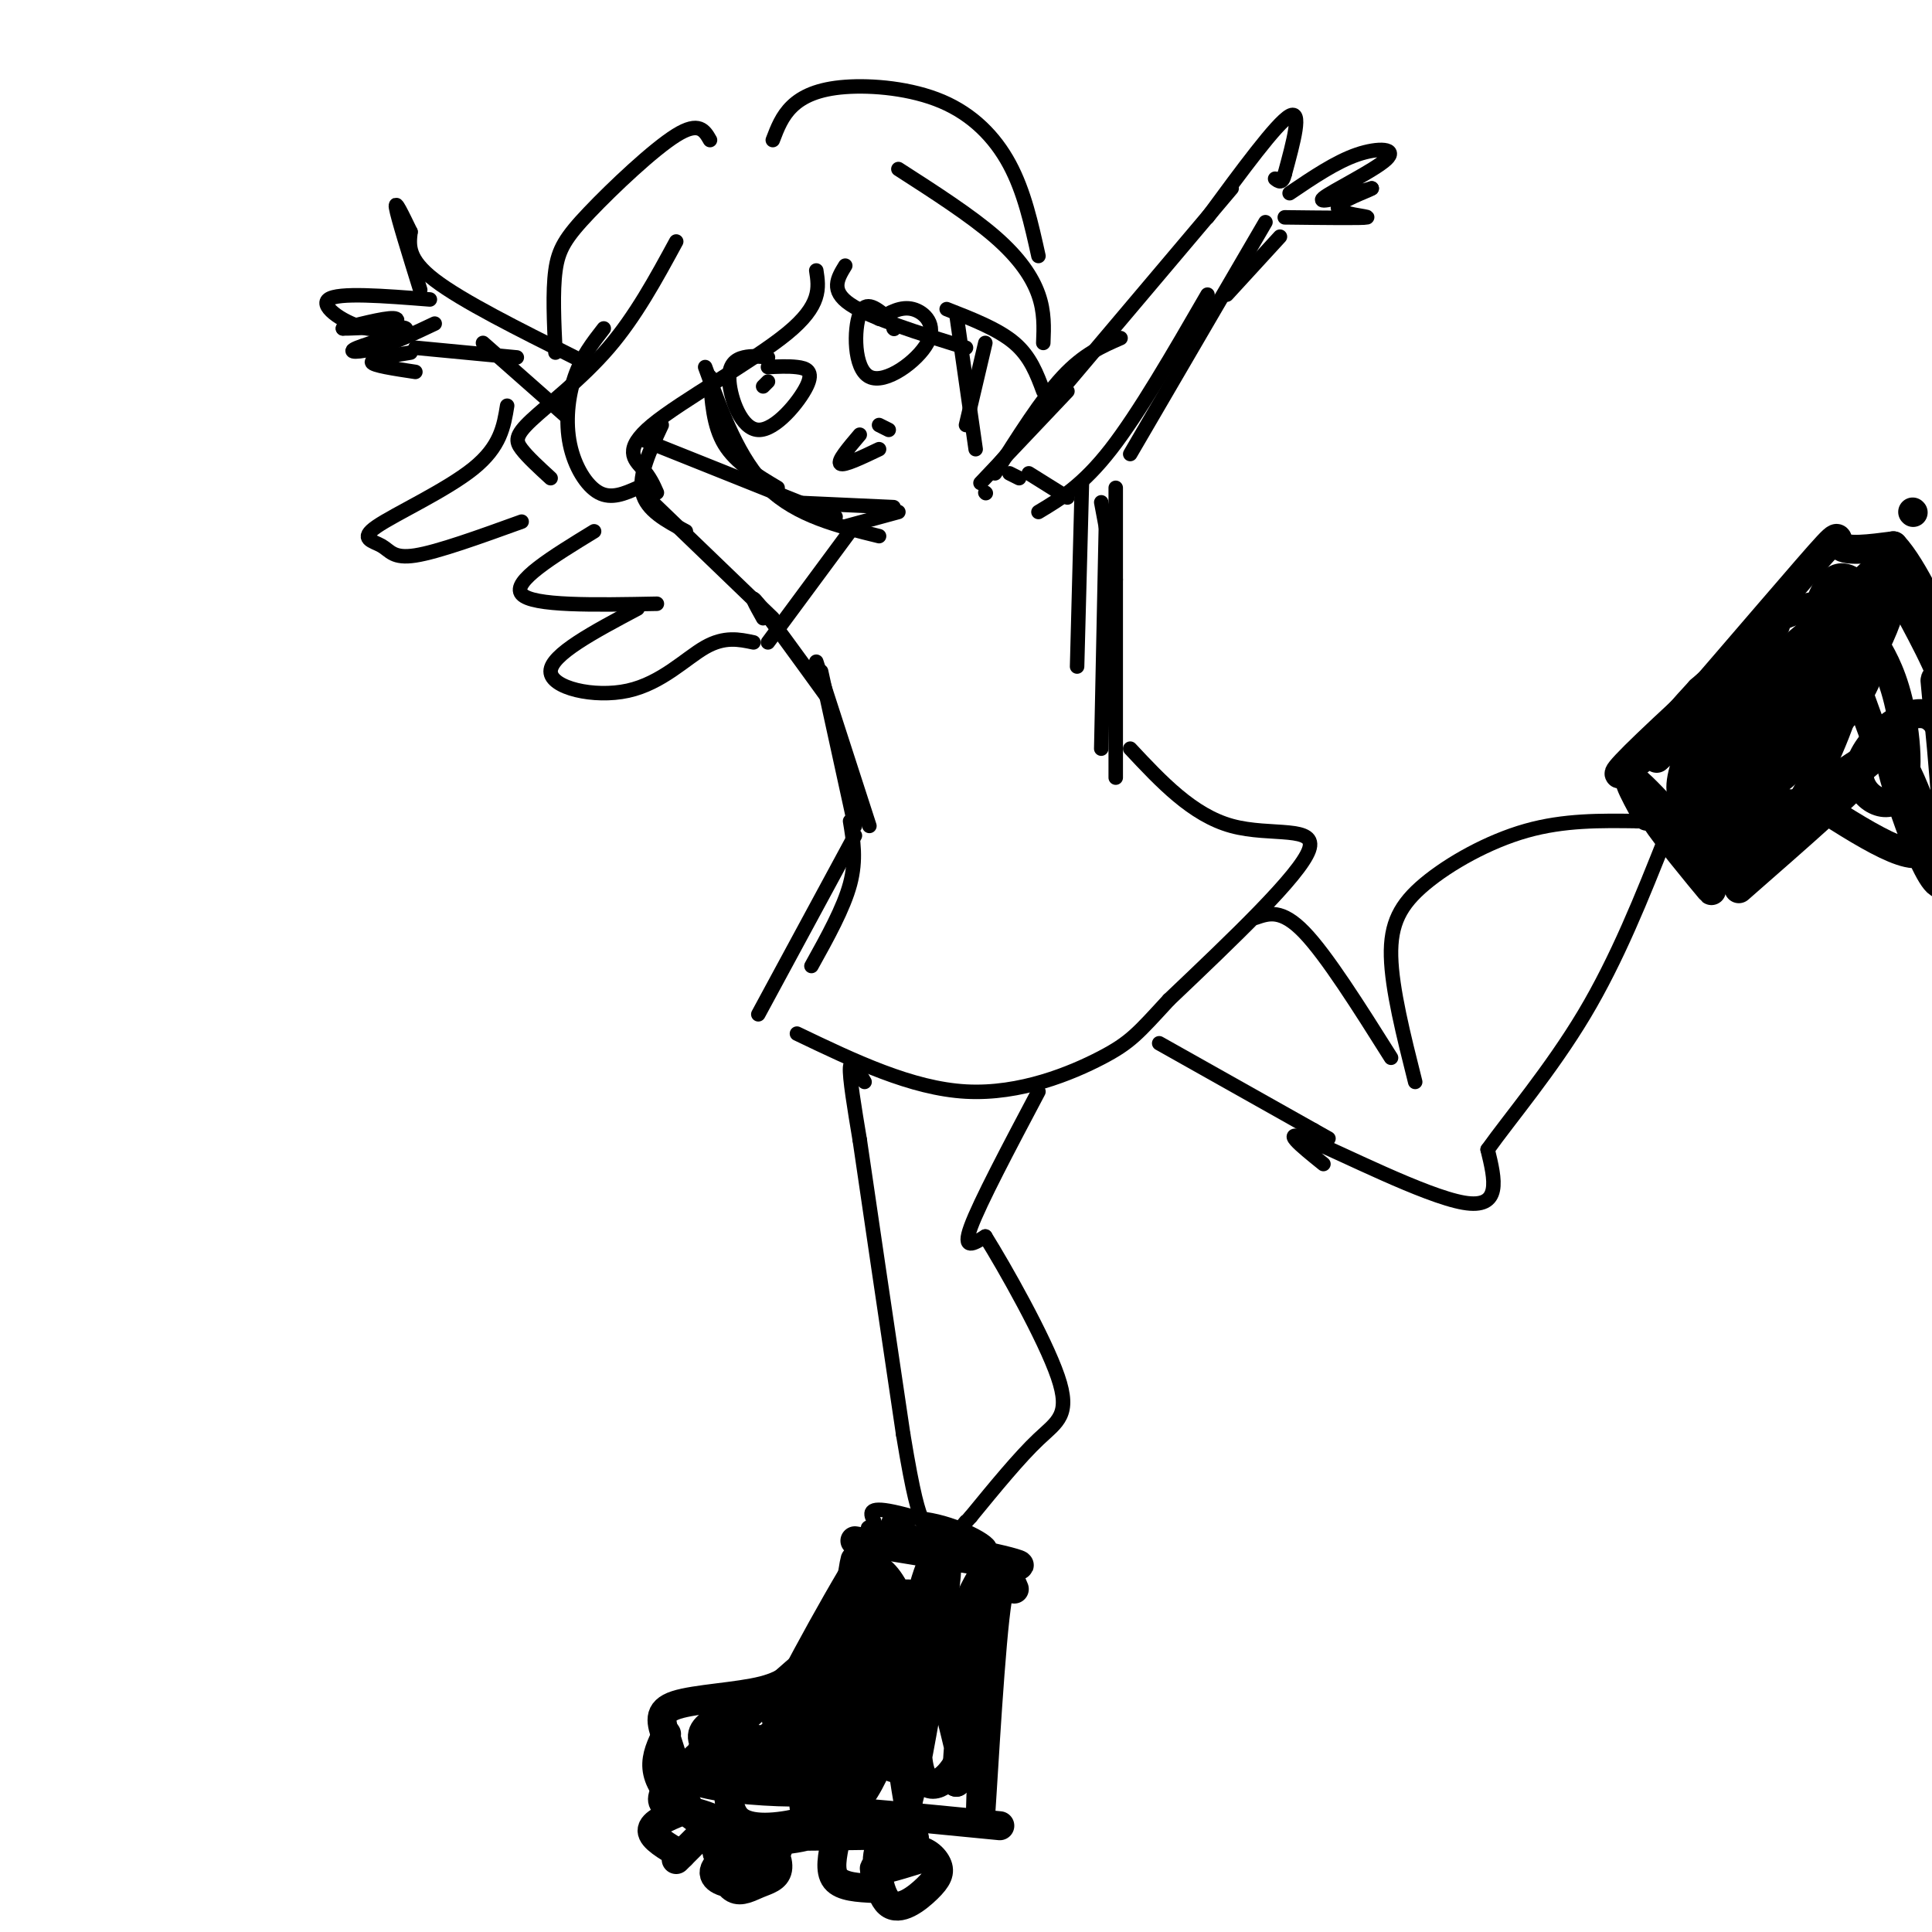 <svg viewBox='0 0 400 400' version='1.1' xmlns='http://www.w3.org/2000/svg' xmlns:xlink='http://www.w3.org/1999/xlink'><g fill='none' stroke='rgb(0,0,0)' stroke-width='3' stroke-linecap='round' stroke-linejoin='round'><path d='M147,78c0.333,5.083 0.667,10.167 3,14c2.333,3.833 6.667,6.417 11,9'/><path d='M146,76c3.500,9.583 7.000,19.167 13,25c6.000,5.833 14.500,7.917 23,10'/><path d='M163,104c0.000,0.000 22.000,1.000 22,1'/><path d='M175,109c0.000,0.000 11.000,-3.000 11,-3'/><path d='M198,65c0.000,0.000 4.000,28.000 4,28'/><path d='M204,71c0.000,0.000 -4.000,17.000 -4,17'/><path d='M178,90c-2.333,2.750 -4.667,5.500 -4,6c0.667,0.500 4.333,-1.250 8,-3'/><path d='M182,88c0.000,0.000 2.000,1.000 2,1'/><path d='M159,74c-1.674,-0.198 -3.349,-0.397 -5,0c-1.651,0.397 -3.279,1.388 -3,5c0.279,3.612 2.467,9.844 6,10c3.533,0.156 8.413,-5.766 10,-9c1.587,-3.234 -0.118,-3.781 -2,-4c-1.882,-0.219 -3.941,-0.109 -6,0'/><path d='M158,80c0.000,0.000 1.000,-1.000 1,-1'/><path d='M184,66c-2.386,-2.048 -4.772,-4.096 -6,-1c-1.228,3.096 -1.298,11.335 2,13c3.298,1.665 9.965,-3.244 12,-7c2.035,-3.756 -0.561,-6.359 -3,-7c-2.439,-0.641 -4.719,0.679 -7,2'/><path d='M185,68c0.000,0.000 0.100,0.100 0.1,0.1'/><path d='M140,50c-4.202,7.744 -8.405,15.488 -14,22c-5.595,6.512 -12.583,11.792 -16,15c-3.417,3.208 -3.262,4.345 -2,6c1.262,1.655 3.631,3.827 6,6'/><path d='M125,68c-2.292,2.946 -4.583,5.893 -6,10c-1.417,4.107 -1.958,9.375 -1,14c0.958,4.625 3.417,8.607 6,10c2.583,1.393 5.292,0.196 8,-1'/><path d='M169,56c0.554,3.583 1.107,7.167 -6,13c-7.107,5.833 -21.875,13.917 -28,19c-6.125,5.083 -3.607,7.167 -2,9c1.607,1.833 2.304,3.417 3,5'/><path d='M137,88c-2.417,5.167 -4.833,10.333 -4,14c0.833,3.667 4.917,5.833 9,8'/><path d='M175,55c-1.583,2.583 -3.167,5.167 1,8c4.167,2.833 14.083,5.917 24,9'/><path d='M196,64c5.333,2.083 10.667,4.167 14,7c3.333,2.833 4.667,6.417 6,10'/><path d='M186,35c7.467,4.800 14.933,9.600 20,14c5.067,4.400 7.733,8.400 9,12c1.267,3.600 1.133,6.800 1,10'/><path d='M204,102c0.000,0.000 0.100,0.100 0.1,0.1'/><path d='M203,100c0.000,0.000 18.000,-19.000 18,-19'/><path d='M206,98c4.833,-7.667 9.667,-15.333 14,-20c4.333,-4.667 8.167,-6.333 12,-8'/><path d='M206,97c0.000,0.000 49.000,-58.000 49,-58'/><path d='M250,45c7.167,-9.750 14.333,-19.500 17,-21c2.667,-1.500 0.833,5.250 -1,12'/><path d='M266,36c-0.500,2.167 -1.250,1.583 -2,1'/><path d='M267,40c4.792,-3.244 9.583,-6.488 14,-8c4.417,-1.512 8.458,-1.292 6,1c-2.458,2.292 -11.417,6.655 -13,8c-1.583,1.345 4.208,-0.327 10,-2'/><path d='M284,39c-0.595,0.476 -7.083,2.667 -7,4c0.083,1.333 6.738,1.810 6,2c-0.738,0.190 -8.869,0.095 -17,0'/><path d='M265,49c0.000,0.000 -11.000,12.000 -11,12'/><path d='M262,46c0.000,0.000 -28.000,48.000 -28,48'/><path d='M250,61c-7.083,12.250 -14.167,24.500 -20,32c-5.833,7.500 -10.417,10.250 -15,13'/><path d='M173,107c0.000,0.000 -40.000,-16.000 -40,-16'/><path d='M119,74c-11.667,-5.833 -23.333,-11.667 -29,-16c-5.667,-4.333 -5.333,-7.167 -5,-10'/><path d='M85,48c-1.667,-3.422 -3.333,-6.978 -3,-5c0.333,1.978 2.667,9.489 5,17'/><path d='M89,62c-9.536,-0.750 -19.071,-1.500 -21,0c-1.929,1.500 3.750,5.250 8,6c4.250,0.750 7.071,-1.500 6,-2c-1.071,-0.500 -6.036,0.750 -11,2'/><path d='M71,68c1.874,0.083 12.059,-0.710 13,0c0.941,0.710 -7.362,2.922 -10,4c-2.638,1.078 0.389,1.022 4,0c3.611,-1.022 7.805,-3.011 12,-5'/><path d='M86,77c-4.417,-0.667 -8.833,-1.333 -9,-2c-0.167,-0.667 3.917,-1.333 8,-2'/><path d='M86,72c0.000,0.000 21.000,2.000 21,2'/><path d='M100,71c0.000,0.000 17.000,15.000 17,15'/><path d='M133,102c0.000,0.000 27.000,26.000 27,26'/><path d='M158,128c-1.583,-2.833 -3.167,-5.667 -1,-3c2.167,2.667 8.083,10.833 14,19'/><path d='M176,110c0.000,0.000 -17.000,23.000 -17,23'/><path d='M209,98c0.000,0.000 2.000,1.000 2,1'/><path d='M213,98c0.000,0.000 8.000,5.000 8,5'/><path d='M147,29c-1.131,-1.976 -2.262,-3.952 -7,-1c-4.738,2.952 -13.083,10.833 -18,16c-4.917,5.167 -6.405,7.619 -7,12c-0.595,4.381 -0.298,10.690 0,17'/><path d='M105,84c-0.684,4.230 -1.368,8.459 -7,13c-5.632,4.541 -16.211,9.392 -20,12c-3.789,2.608 -0.789,2.971 1,4c1.789,1.029 2.368,2.722 7,2c4.632,-0.722 13.316,-3.861 22,-7'/><path d='M123,110c-8.583,5.250 -17.167,10.500 -15,13c2.167,2.500 15.083,2.250 28,2'/><path d='M160,29c0.949,-2.488 1.898,-4.976 4,-7c2.102,-2.024 5.357,-3.584 11,-4c5.643,-0.416 13.673,0.311 20,3c6.327,2.689 10.951,7.340 14,13c3.049,5.660 4.525,12.330 6,19'/><path d='M156,133c-3.000,-0.637 -6.000,-1.274 -10,1c-4.000,2.274 -9.000,7.458 -16,9c-7.000,1.542 -16.000,-0.560 -16,-4c-0.000,-3.440 9.000,-8.220 18,-13'/><path d='M228,104c0.000,0.000 3.000,16.000 3,16'/><path d='M224,100c0.000,0.000 -1.000,38.000 -1,38'/><path d='M231,101c0.000,0.000 0.000,60.000 0,60'/><path d='M229,107c0.000,0.000 -1.000,48.000 -1,48'/><path d='M169,137c0.000,0.000 11.000,34.000 11,34'/><path d='M170,139c0.000,0.000 7.000,32.000 7,32'/><path d='M176,170c0.667,4.000 1.333,8.000 0,13c-1.333,5.000 -4.667,11.000 -8,17'/><path d='M177,173c0.000,0.000 -20.000,37.000 -20,37'/><path d='M234,155c6.444,6.889 12.889,13.778 21,16c8.111,2.222 17.889,-0.222 16,5c-1.889,5.222 -15.444,18.111 -29,31'/><path d='M242,207c-6.405,6.952 -7.917,8.833 -14,12c-6.083,3.167 -16.738,7.619 -28,7c-11.262,-0.619 -23.131,-6.310 -35,-12'/><path d='M179,224c-1.417,-2.500 -2.833,-5.000 -3,-3c-0.167,2.000 0.917,8.500 2,15'/><path d='M178,236c1.833,12.667 5.417,36.833 9,61'/><path d='M187,297c2.167,13.167 3.083,15.583 4,18'/><path d='M191,315c0.667,3.000 0.333,1.500 0,0'/><path d='M215,226c-6.083,11.500 -12.167,23.000 -14,28c-1.833,5.000 0.583,3.500 3,2'/><path d='M204,256c3.929,6.286 12.250,21.000 15,29c2.750,8.000 -0.071,9.286 -4,13c-3.929,3.714 -8.964,9.857 -14,16'/><path d='M201,314c-2.500,2.833 -1.750,1.917 -1,1'/><path d='M240,216c0.000,0.000 32.000,18.000 32,18'/><path d='M272,234c5.333,3.000 2.667,1.500 0,0'/><path d='M260,190c2.667,-0.917 5.333,-1.833 10,3c4.667,4.833 11.333,15.417 18,26'/><path d='M293,224c-2.417,-9.607 -4.833,-19.214 -5,-26c-0.167,-6.786 1.917,-10.750 7,-15c5.083,-4.250 13.167,-8.786 21,-11c7.833,-2.214 15.417,-2.107 23,-2'/><path d='M339,170c3.833,-0.333 1.917,-0.167 0,0'/><path d='M274,241c-4.711,-3.800 -9.422,-7.600 -3,-5c6.422,2.600 23.978,11.600 32,13c8.022,1.400 6.511,-4.800 5,-11'/><path d='M308,238c4.467,-6.289 13.133,-16.511 20,-28c6.867,-11.489 11.933,-24.244 17,-37'/><path d='M185,317c-3.943,-0.633 -7.887,-1.266 -3,0c4.887,1.266 18.604,4.431 22,4c3.396,-0.431 -3.529,-4.458 -10,-6c-6.471,-1.542 -12.487,-0.599 -9,1c3.487,1.599 16.477,3.854 17,3c0.523,-0.854 -11.422,-4.815 -17,-6c-5.578,-1.185 -4.789,0.408 -4,2'/></g>
<g fill='none' stroke='rgb(0,0,0)' stroke-width='6' stroke-linecap='round' stroke-linejoin='round'><path d='M177,319c17.444,2.867 34.889,5.733 34,5c-0.889,-0.733 -20.111,-5.067 -28,-4c-7.889,1.067 -4.444,7.533 -1,14'/><path d='M182,334c-0.335,-1.334 -0.673,-11.670 -2,-11c-1.327,0.670 -3.644,12.344 -4,12c-0.356,-0.344 1.250,-12.708 1,-12c-0.250,0.708 -2.357,14.488 -2,16c0.357,1.512 3.179,-9.244 6,-20'/><path d='M181,319c-4.286,5.905 -18.000,30.667 -20,36c-2.000,5.333 7.714,-8.762 11,-14c3.286,-5.238 0.143,-1.619 -3,2'/><path d='M169,343c-7.036,5.619 -23.125,18.667 -29,25c-5.875,6.333 -1.536,5.952 3,7c4.536,1.048 9.268,3.524 14,6'/><path d='M157,381c0.400,0.756 -5.600,-0.356 -5,-1c0.600,-0.644 7.800,-0.822 15,-1'/><path d='M167,344c-1.851,2.327 -3.702,4.655 -9,6c-5.298,1.345 -14.042,1.708 -18,3c-3.958,1.292 -3.131,3.512 -2,7c1.131,3.488 2.565,8.244 4,13'/><path d='M142,373c1.333,2.833 2.667,3.417 4,4'/><path d='M138,359c-1.105,2.283 -2.210,4.567 -2,7c0.210,2.433 1.736,5.017 5,8c3.264,2.983 8.267,6.367 15,7c6.733,0.633 15.197,-1.483 12,-2c-3.197,-0.517 -18.056,0.567 -18,1c0.056,0.433 15.028,0.217 30,0'/><path d='M180,380c7.821,0.333 12.375,1.167 7,0c-5.375,-1.167 -20.679,-4.333 -19,-5c1.679,-0.667 20.339,1.167 39,3'/><path d='M210,329c-1.311,-3.178 -2.622,-6.356 -4,6c-1.378,12.356 -2.822,40.244 -3,41c-0.178,0.756 0.911,-25.622 2,-52'/><path d='M205,324c-4.786,4.406 -17.751,41.420 -20,42c-2.249,0.580 6.218,-35.276 3,-36c-3.218,-0.724 -18.120,33.682 -21,42c-2.880,8.318 6.263,-9.453 10,-17c3.737,-7.547 2.068,-4.871 0,-4c-2.068,0.871 -4.534,-0.065 -7,-1'/><path d='M170,350c-7.039,1.103 -21.136,4.361 -24,8c-2.864,3.639 5.504,7.660 10,8c4.496,0.340 5.119,-3.002 3,-4c-2.119,-0.998 -6.979,0.347 -11,2c-4.021,1.653 -7.202,3.613 -3,5c4.202,1.387 15.788,2.202 21,2c5.212,-0.202 4.048,-1.422 3,-3c-1.048,-1.578 -1.982,-3.516 -4,-5c-2.018,-1.484 -5.120,-2.515 -9,-3c-3.880,-0.485 -8.537,-0.424 -10,1c-1.463,1.424 0.269,4.212 2,7'/><path d='M148,368c4.136,1.321 13.476,1.122 19,1c5.524,-0.122 7.233,-0.169 6,-3c-1.233,-2.831 -5.407,-8.446 -10,-8c-4.593,0.446 -9.606,6.954 -7,10c2.606,3.046 12.830,2.631 19,1c6.170,-1.631 8.285,-4.478 9,-6c0.715,-1.522 0.030,-1.720 -2,-3c-2.030,-1.280 -5.403,-3.643 -11,-3c-5.597,0.643 -13.417,4.293 -17,6c-3.583,1.707 -2.930,1.471 -3,4c-0.070,2.529 -0.864,7.822 2,10c2.864,2.178 9.387,1.240 14,0c4.613,-1.240 7.318,-2.783 10,-6c2.682,-3.217 5.341,-8.109 8,-13'/><path d='M185,358c2.494,-5.489 4.728,-12.711 3,-21c-1.728,-8.289 -7.418,-17.645 -11,-9c-3.582,8.645 -5.057,35.292 -3,43c2.057,7.708 7.644,-3.521 12,-17c4.356,-13.479 7.480,-29.206 7,-30c-0.480,-0.794 -4.566,13.345 -6,24c-1.434,10.655 -0.217,17.828 1,25'/><path d='M188,373c2.403,-8.799 7.911,-43.298 8,-48c0.089,-4.702 -5.241,20.392 -6,33c-0.759,12.608 3.054,12.730 6,10c2.946,-2.730 5.024,-8.312 6,-18c0.976,-9.688 0.850,-23.482 0,-21c-0.850,2.482 -2.425,21.241 -4,40'/><path d='M198,369c-0.006,-2.577 1.978,-29.021 3,-30c1.022,-0.979 1.083,23.506 0,28c-1.083,4.494 -3.309,-11.002 -6,-18c-2.691,-6.998 -5.845,-5.499 -9,-4'/><path d='M161,383c-4.223,0.682 -8.447,1.365 -10,3c-1.553,1.635 -0.436,4.223 1,5c1.436,0.777 3.190,-0.255 5,-1c1.810,-0.745 3.676,-1.202 4,-3c0.324,-1.798 -0.894,-4.938 -4,-5c-3.106,-0.062 -8.101,2.952 -9,5c-0.899,2.048 2.296,3.128 5,3c2.704,-0.128 4.915,-1.465 6,-3c1.085,-1.535 1.042,-3.267 1,-5'/><path d='M160,382c-2.467,-0.644 -9.133,0.244 -11,1c-1.867,0.756 1.067,1.378 4,2'/><path d='M188,385c-2.544,-2.150 -5.088,-4.301 -6,-2c-0.912,2.301 -0.193,9.053 2,11c2.193,1.947 5.858,-0.912 8,-3c2.142,-2.088 2.760,-3.405 2,-5c-0.760,-1.595 -2.897,-3.468 -6,-3c-3.103,0.468 -7.172,3.277 -7,4c0.172,0.723 4.586,-0.638 9,-2'/><path d='M179,363c0.053,-8.742 0.107,-17.485 -2,-17c-2.107,0.485 -6.374,10.196 -7,15c-0.626,4.804 2.389,4.700 5,3c2.611,-1.700 4.818,-4.996 6,-8c1.182,-3.004 1.338,-5.715 0,-7c-1.338,-1.285 -4.169,-1.142 -7,-1'/><path d='M141,375c-3.000,1.250 -6.000,2.500 -6,4c0.000,1.500 3.000,3.250 6,5'/><path d='M140,385c0.000,0.000 4.000,-4.000 4,-4'/><path d='M173,381c-0.667,3.167 -1.333,6.333 0,8c1.333,1.667 4.667,1.833 8,2'/><path d='M183,354c-1.450,-1.820 -2.901,-3.639 -4,-2c-1.099,1.639 -1.848,6.737 0,7c1.848,0.263 6.293,-4.311 7,-8c0.707,-3.689 -2.323,-6.495 -5,-7c-2.677,-0.505 -4.999,1.291 -8,4c-3.001,2.709 -6.679,6.332 -8,10c-1.321,3.668 -0.283,7.381 1,9c1.283,1.619 2.811,1.144 6,-3c3.189,-4.144 8.040,-11.959 10,-17c1.960,-5.041 1.031,-7.310 1,-10c-0.031,-2.690 0.838,-5.801 -7,0c-7.838,5.801 -24.382,20.515 -29,26c-4.618,5.485 2.691,1.743 10,-2'/><path d='M157,361c5.833,-1.833 15.417,-5.417 25,-9'/><path d='M191,333c0.000,0.000 1.000,-1.000 1,-1'/><path d='M341,169c-2.925,-5.309 -5.850,-10.619 -1,-6c4.850,4.619 17.475,19.166 16,18c-1.475,-1.166 -17.051,-18.045 -18,-19c-0.949,-0.955 12.729,14.013 16,18c3.271,3.987 -3.864,-3.006 -11,-10'/><path d='M343,170c1.089,2.000 9.311,12.000 11,14c1.689,2.000 -3.156,-4.000 -8,-10'/><path d='M360,184c12.662,-11.085 25.324,-22.169 25,-23c-0.324,-0.831 -13.633,8.592 -22,15c-8.367,6.408 -11.791,9.802 -4,4c7.791,-5.802 26.797,-20.801 30,-24c3.203,-3.199 -9.399,5.400 -22,14'/><path d='M367,170c-3.333,2.167 -0.667,0.583 2,-1'/><path d='M343,157c9.785,-8.989 19.569,-17.978 18,-17c-1.569,0.978 -14.493,11.922 -21,17c-6.507,5.078 -6.598,4.290 1,-3c7.598,-7.290 22.885,-21.083 26,-24c3.115,-2.917 -5.943,5.041 -15,13'/><path d='M352,143c-6.448,6.892 -15.069,17.620 -10,12c5.069,-5.620 23.826,-27.590 32,-37c8.174,-9.410 5.764,-6.260 7,-5c1.236,1.260 6.118,0.630 11,0'/><path d='M392,113c4.203,4.475 9.212,15.663 12,22c2.788,6.337 3.356,7.822 0,3c-3.356,-4.822 -10.634,-15.952 -11,-16c-0.366,-0.048 6.181,10.986 9,18c2.819,7.014 1.909,10.007 1,13'/><path d='M374,165c11.815,7.654 23.630,15.308 25,10c1.370,-5.308 -7.705,-23.577 -8,-20c-0.295,3.577 8.190,29.002 11,28c2.810,-1.002 -0.054,-28.429 -1,-38c-0.946,-9.571 0.027,-1.285 1,7'/><path d='M402,152c0.650,4.330 1.775,11.656 2,10c0.225,-1.656 -0.451,-12.295 -5,-14c-4.549,-1.705 -12.971,5.522 -14,11c-1.029,5.478 5.336,9.207 8,6c2.664,-3.207 1.629,-13.349 0,-20c-1.629,-6.651 -3.850,-9.809 -5,-12c-1.150,-2.191 -1.228,-3.413 -4,-4c-2.772,-0.587 -8.238,-0.539 -12,5c-3.762,5.539 -5.821,16.568 -6,23c-0.179,6.432 1.520,8.266 3,9c1.480,0.734 2.740,0.367 4,0'/><path d='M373,166c3.024,-4.702 8.583,-16.458 10,-24c1.417,-7.542 -1.310,-10.869 -1,-8c0.310,2.869 3.655,11.935 7,21'/><path d='M378,140c-1.996,-1.402 -3.992,-2.803 -8,2c-4.008,4.803 -10.027,15.812 -13,22c-2.973,6.188 -2.900,7.555 1,5c3.900,-2.555 11.628,-9.032 18,-17c6.372,-7.968 11.389,-17.429 13,-22c1.611,-4.571 -0.183,-4.253 -4,-2c-3.817,2.253 -9.657,6.442 -16,13c-6.343,6.558 -13.189,15.484 -16,21c-2.811,5.516 -1.589,7.623 -1,11c0.589,3.377 0.543,8.025 9,-3c8.457,-11.025 25.416,-37.721 27,-45c1.584,-7.279 -12.208,4.861 -26,17'/><path d='M362,142c-7.212,8.188 -12.241,20.158 -14,25c-1.759,4.842 -0.248,2.555 3,2c3.248,-0.555 8.234,0.622 11,-8c2.766,-8.622 3.311,-27.043 0,-27c-3.311,0.043 -10.477,18.551 -13,27c-2.523,8.449 -0.403,6.840 4,6c4.403,-0.840 11.090,-0.911 19,-9c7.910,-8.089 17.042,-24.195 19,-31c1.958,-6.805 -3.259,-4.309 -8,-3c-4.741,1.309 -9.007,1.429 -13,3c-3.993,1.571 -7.712,4.592 -10,8c-2.288,3.408 -3.144,7.204 -4,11'/><path d='M356,146c2.340,3.220 10.190,5.769 13,7c2.810,1.231 0.578,1.143 4,-3c3.422,-4.143 12.496,-12.339 10,-15c-2.496,-2.661 -16.564,0.215 -22,4c-5.436,3.785 -2.241,8.478 -1,12c1.241,3.522 0.526,5.871 7,-2c6.474,-7.871 20.135,-25.963 23,-31c2.865,-5.037 -5.068,2.982 -13,11'/><path d='M377,129c-1.750,-0.548 0.375,-7.417 3,-9c2.625,-1.583 5.750,2.119 6,4c0.250,1.881 -2.375,1.940 -5,2'/><path d='M396,106c0.000,0.000 0.100,0.100 0.1,0.1'/><path d='M362,152c-2.083,4.636 -4.166,9.271 -4,11c0.166,1.729 2.580,0.551 6,-4c3.420,-4.551 7.846,-12.476 6,-15c-1.846,-2.524 -9.962,0.352 -15,5c-5.038,4.648 -6.997,11.067 -7,14c-0.003,2.933 1.949,2.380 7,1c5.051,-1.380 13.199,-3.586 20,-9c6.801,-5.414 12.254,-14.034 12,-17c-0.254,-2.966 -6.215,-0.276 -9,2c-2.785,2.276 -2.392,4.138 -2,6'/></g>
</svg>